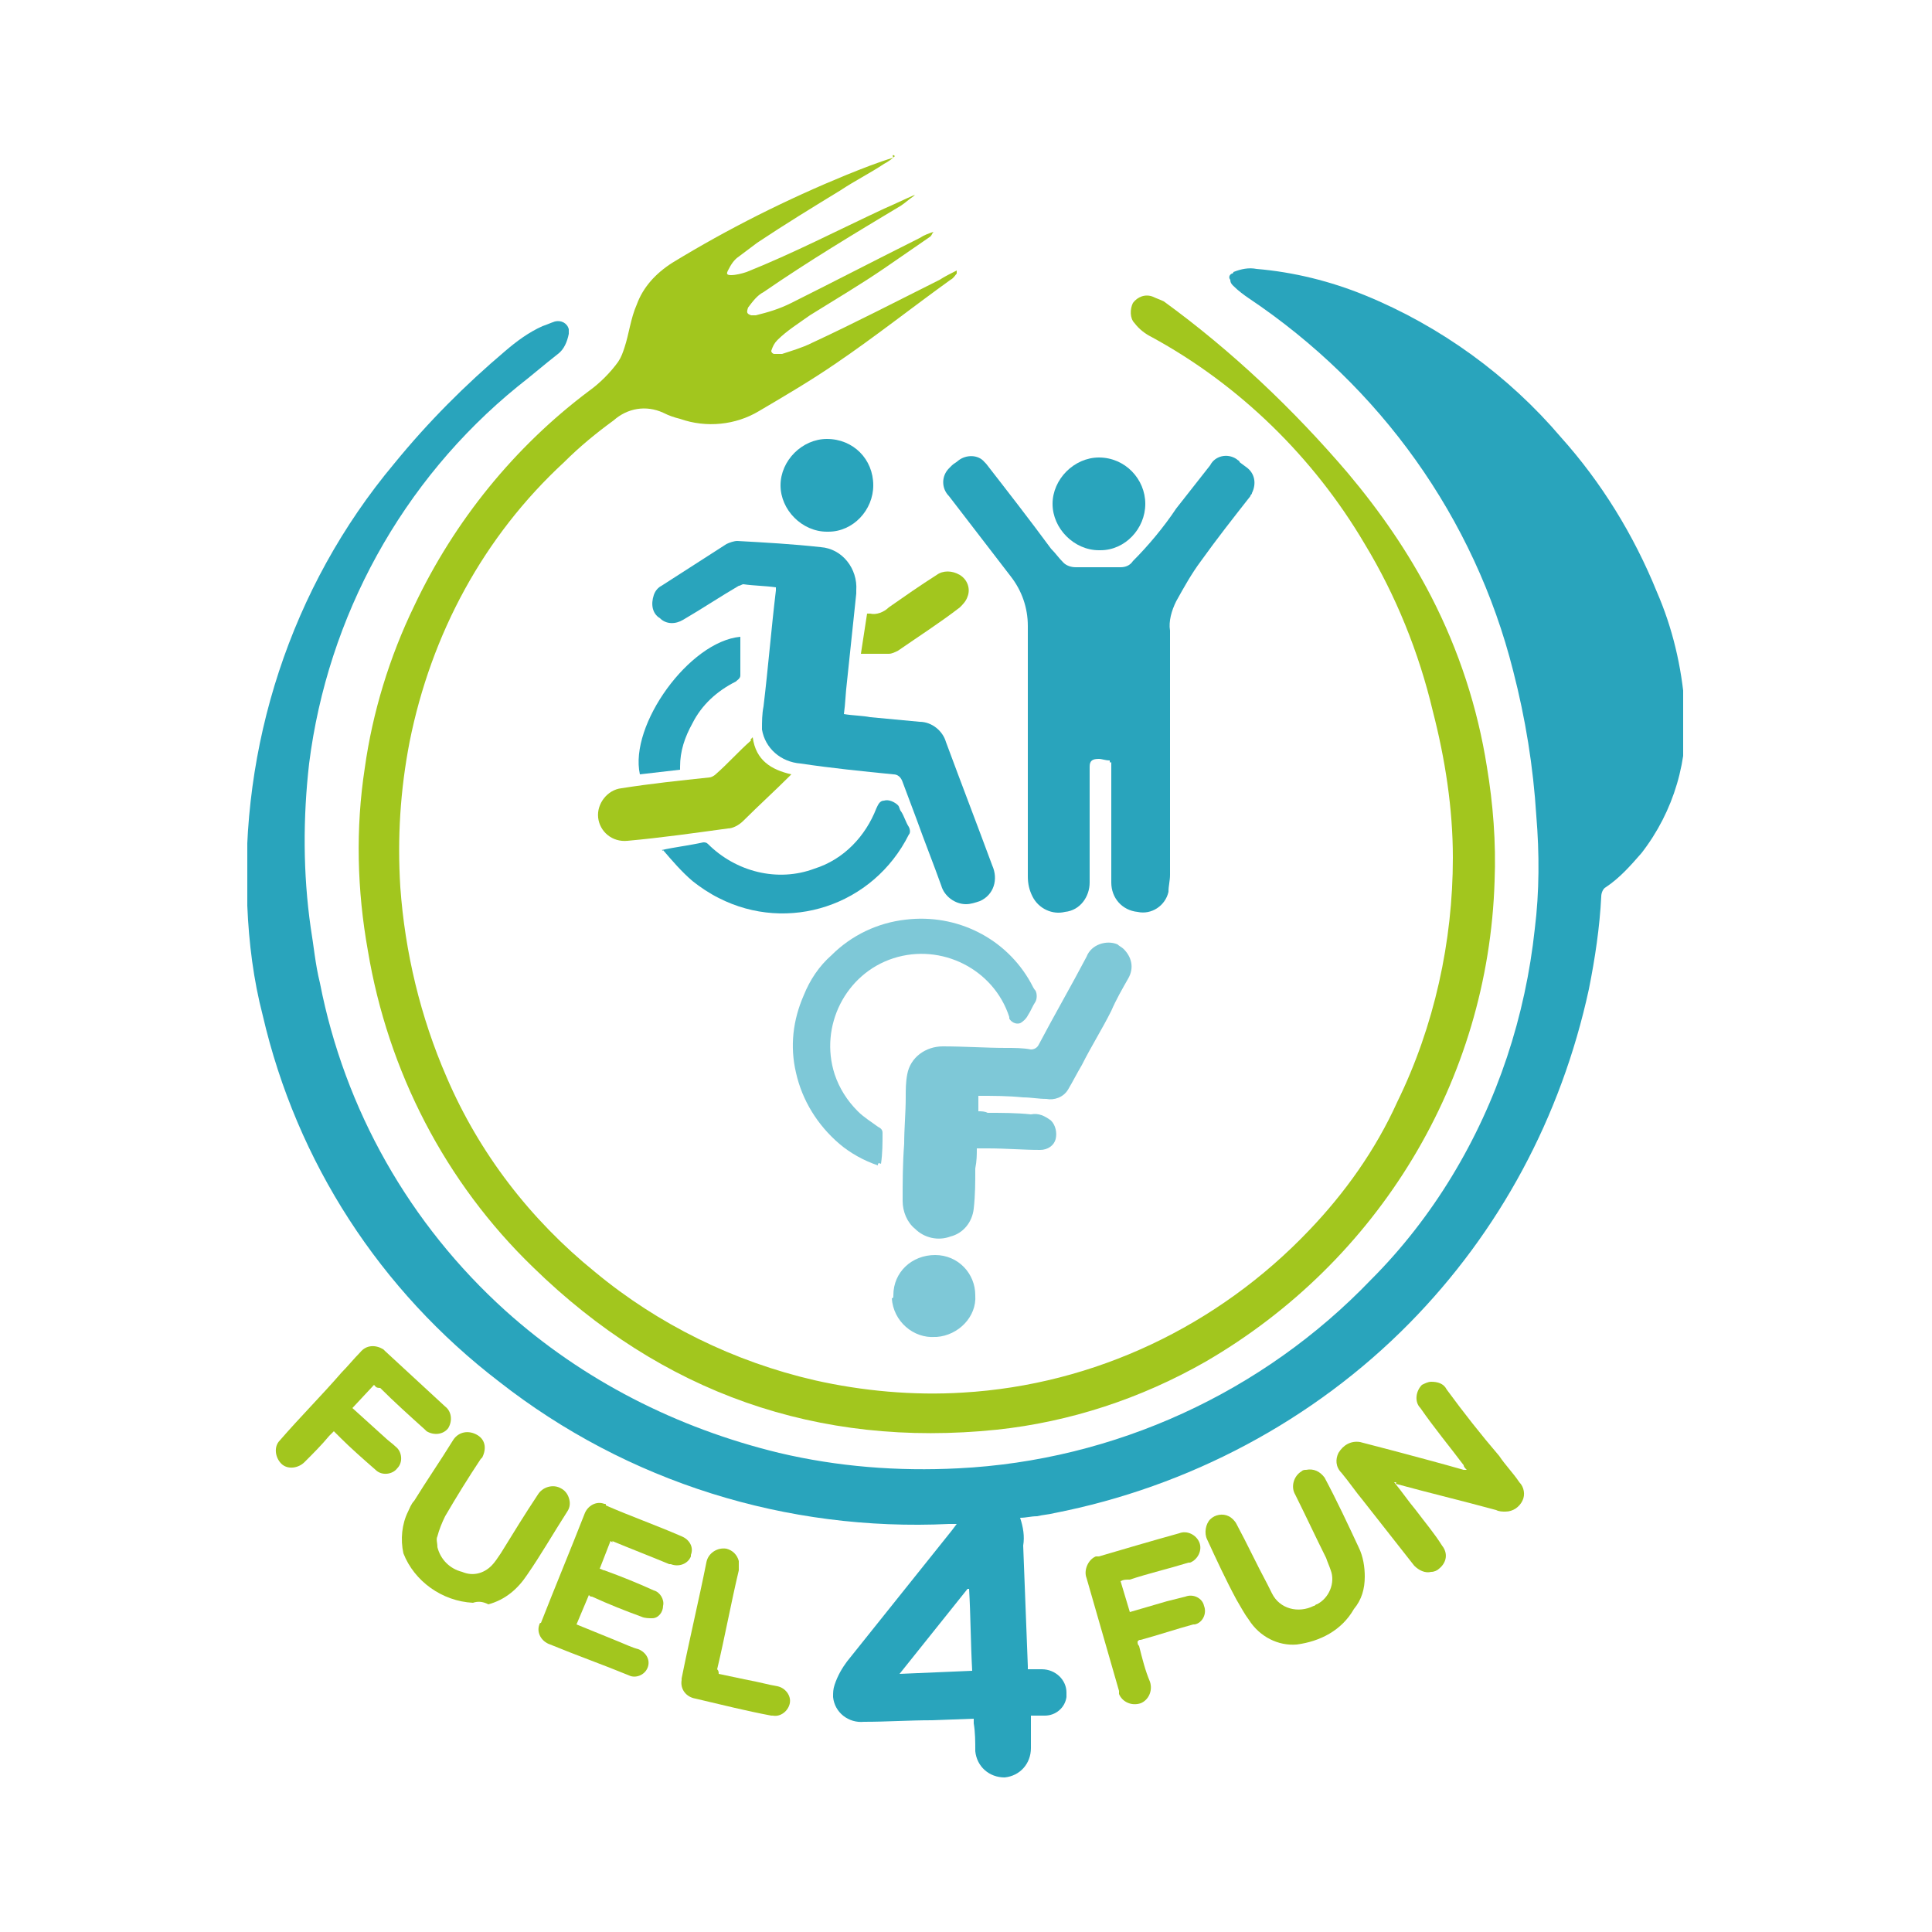 <?xml version="1.0" encoding="utf-8"?>
<!-- Generator: Adobe Illustrator 26.1.0, SVG Export Plug-In . SVG Version: 6.00 Build 0)  -->
<svg version="1.1" id="Layer_1" xmlns="http://www.w3.org/2000/svg" xmlns:xlink="http://www.w3.org/1999/xlink" x="0px" y="0px"
	 width="125px" height="125px" viewBox="0 0 125 125" style="enable-background:new 0 0 125 125;" xml:space="preserve">
<style type="text/css">
	.st0{clip-path:url(#SVGID_00000076585054312605379380000011329698278008027272_);}
	.st1{fill:#29A4BC;}
	.st2{fill:#A2C61E;}
	.st3{fill:#7EC8D7;}
</style>
<g id="Group_1611" transform="translate(0 0.001)">
	<g>
		<defs>
			<rect id="SVGID_1_" x="16" y="10" width="92.9" height="105"/>
		</defs>
		<clipPath id="SVGID_00000087372113222168991690000000210257633832231342_">
			<use xlink:href="#SVGID_1_"  style="overflow:visible;"/>
		</clipPath>
		
			<g id="Group_1610" transform="translate(0 -0.001)" style="clip-path:url(#SVGID_00000087372113222168991690000000210257633832231342_);">
			<path id="Path_87" class="st1" d="M66,98.2c0.2,0.6,0.3,1.2,0.2,1.8c0.1,2.6,0.2,5.2,0.3,7.8c0,0.1,0,0.1,0,0.2h0.9
				c0.9,0,1.6,0.7,1.6,1.5c0,0.1,0,0.2,0,0.3c-0.1,0.7-0.7,1.2-1.4,1.2c-0.3,0-0.6,0-0.9,0c0,0.2,0,0.4,0,0.6c0,0.5,0,1,0,1.5
				c0,1-0.7,1.8-1.7,1.9c0,0,0,0,0,0c-1,0-1.8-0.7-1.9-1.7c0,0,0,0,0,0c0-0.6,0-1.2-0.1-1.8c0-0.1,0-0.2,0-0.3l-2.7,0.1
				c-1.5,0-2.9,0.1-4.4,0.1c-1,0.1-1.9-0.6-2-1.6c0-0.3,0-0.5,0.1-0.8c0.2-0.6,0.5-1.1,0.8-1.5l6.8-8.5l0.3-0.4c-0.2,0-0.3,0-0.5,0
				c-10.5,0.5-20.8-2.7-29.1-9.2c-7.7-5.9-13.1-14.2-15.3-23.7c-0.6-2.3-0.9-4.7-1-7.1C15.5,48.3,18.8,38,25.5,30
				c2.2-2.7,4.6-5.1,7.2-7.3c0.7-0.6,1.5-1.2,2.4-1.6c0.3-0.1,0.5-0.2,0.8-0.3c0.4-0.1,0.8,0.1,0.9,0.5c0,0.1,0,0.2,0,0.3
				c-0.1,0.5-0.3,1-0.7,1.3c-0.9,0.7-1.7,1.4-2.6,2.1C26,31.1,21.2,39.9,20,49.4c-0.4,3.5-0.4,7.1,0.1,10.6c0.2,1.2,0.3,2.4,0.6,3.6
				c1.6,8.2,5.8,15.6,12,21.2c5,4.5,11.1,7.6,17.7,9.2c3.8,0.9,7.7,1.2,11.6,1c10.1-0.5,19.7-4.9,26.7-12.2c4-4,7-9,8.8-14.4
				c0.9-2.7,1.5-5.5,1.8-8.3c0.3-2.4,0.3-4.9,0.1-7.3c-0.2-3.2-0.7-6.3-1.5-9.4c-2.5-9.9-8.6-18.4-17.1-24.1c-0.3-0.2-0.7-0.5-1-0.8
				c-0.1-0.1-0.2-0.2-0.2-0.4c-0.1-0.1-0.1-0.3,0.1-0.4c0,0,0.1,0,0.1-0.1c0.5-0.2,1-0.3,1.5-0.2c2.4,0.2,4.8,0.8,7,1.7
				c4.9,2,9.3,5.2,12.7,9.2c2.6,2.9,4.7,6.3,6.2,10c1,2.3,1.6,4.8,1.8,7.4c0.3,3.4-0.7,6.8-2.8,9.5c-0.7,0.8-1.4,1.6-2.3,2.2
				c-0.2,0.1-0.3,0.4-0.3,0.6c-0.1,2-0.4,4-0.8,6C101,72.3,97,79.7,91.2,85.6c-6.2,6.3-14.3,10.6-23,12.3c-0.4,0.1-0.7,0.1-1.1,0.2
				C66.7,98.1,66.4,98.2,66,98.2 M62.9,108.1c-0.1-1.8-0.1-3.6-0.2-5.3l-0.1,0l-4.4,5.5L62.9,108.1"/>
			<path id="Path_88" class="st2" d="M57.9,10.1c-0.2,0.2-0.5,0.4-0.7,0.5c-0.9,0.6-1.9,1.1-2.8,1.7c-1.8,1.1-3.6,2.2-5.4,3.4
				c-0.4,0.3-0.8,0.6-1.2,0.9c-0.3,0.2-0.5,0.5-0.7,0.9c-0.1,0.2-0.1,0.3,0.2,0.3c0.3,0,0.7-0.1,1-0.2c3-1.2,5.9-2.7,8.9-4.1
				c0.7-0.3,1.3-0.6,2-0.9c0,0-0.1,0.1-0.1,0.1c-0.3,0.2-0.5,0.4-0.8,0.6c-3,1.8-6,3.6-8.9,5.6c-0.4,0.2-0.7,0.6-1,1
				c-0.1,0.3-0.1,0.4,0.2,0.5c0.1,0,0.2,0,0.3,0c0.8-0.2,1.5-0.4,2.3-0.8c2.8-1.4,5.5-2.8,8.3-4.2c0.3-0.2,0.6-0.3,0.9-0.4
				c-0.1,0.1-0.1,0.2-0.2,0.3c-1,0.7-1.9,1.3-2.9,2c-1.6,1.1-3.3,2.1-4.9,3.1c-0.7,0.5-1.5,1-2.1,1.6c-0.2,0.2-0.3,0.4-0.4,0.7
				c0,0.1,0.1,0.2,0.2,0.2c0.2,0,0.3,0,0.5,0c0.6-0.2,1.3-0.4,1.9-0.7c2.8-1.3,5.5-2.7,8.3-4.1c0.3-0.2,0.7-0.4,1.1-0.6
				c0,0.1,0,0.1,0,0.2c-0.1,0.1-0.2,0.3-0.4,0.4c-2.5,1.8-4.9,3.7-7.4,5.4c-1.6,1.1-3.3,2.1-5,3.1c-1.5,0.9-3.4,1.1-5.1,0.5
				c-0.4-0.1-0.7-0.2-1.1-0.4c-1.1-0.5-2.3-0.3-3.2,0.5c-1.1,0.8-2.2,1.7-3.2,2.7C31.3,34.7,27.9,41,26.5,48
				c-0.6,3.1-0.8,6.2-0.6,9.4c0.3,4.2,1.3,8.4,3,12.3c2.1,4.9,5.4,9.2,9.6,12.6c4.1,3.4,9,5.8,14.2,7c3.1,0.7,6.4,1,9.6,0.8
				c8.5-0.5,16.5-4.3,22.4-10.5c2.3-2.4,4.3-5.2,5.7-8.3c2.4-4.9,3.6-10.4,3.6-15.8c0-3.2-0.5-6.4-1.3-9.5
				c-0.9-3.8-2.4-7.5-4.4-10.8c-3.3-5.6-8.1-10.3-13.8-13.4c-0.4-0.2-0.8-0.5-1.1-0.9c-0.3-0.3-0.3-0.9-0.1-1.3
				c0.3-0.4,0.8-0.6,1.3-0.4c0.2,0.1,0.5,0.2,0.7,0.3c4.4,3.2,8.4,7,11.9,11.1c2.1,2.5,3.9,5.1,5.4,8c1.8,3.5,3,7.2,3.6,11
				c0.4,2.4,0.6,4.9,0.5,7.4c-0.4,12.9-7.5,24.6-18.7,31.1c-4.2,2.4-8.8,3.9-13.5,4.4c-11.6,1.2-21.7-2.4-30-10.5
				c-5.7-5.5-9.4-12.7-10.7-20.5c-0.7-3.9-0.8-7.9-0.2-11.8c0.5-3.6,1.6-7.2,3.2-10.5c2.6-5.5,6.5-10.3,11.3-13.9
				c0.7-0.5,1.4-1.2,1.9-1.9c0.2-0.3,0.3-0.6,0.4-0.9c0.3-0.9,0.4-1.9,0.8-2.8c0.4-1.1,1.2-2,2.3-2.7c3.6-2.2,7.4-4.1,11.3-5.7
				c1-0.4,2-0.8,3-1.1C57.7,10,57.8,10,57.9,10.1L57.9,10.1"/>
			<path id="Path_89" class="st2" d="M90.2,95.9c0.5,0.6,0.9,1.2,1.4,1.8c0.6,0.8,1.2,1.5,1.7,2.3c0.4,0.5,0.3,1.1-0.2,1.5
				c-0.1,0.1-0.3,0.2-0.5,0.2c-0.4,0.1-0.8-0.1-1.1-0.4c-1.1-1.4-2.2-2.8-3.3-4.2c-0.5-0.6-0.9-1.2-1.4-1.8
				c-0.4-0.4-0.4-0.9-0.2-1.3c0.3-0.5,0.8-0.8,1.4-0.7c0.8,0.2,1.5,0.4,2.3,0.6c1.5,0.4,3,0.8,4.4,1.2c0,0,0.1,0,0.2,0
				c-0.1-0.1-0.2-0.2-0.2-0.3c-0.9-1.2-1.9-2.4-2.8-3.7c-0.4-0.4-0.3-1.1,0.1-1.5c0.2-0.1,0.4-0.2,0.6-0.2c0.4,0,0.8,0.1,1,0.5
				c1.1,1.5,2.2,2.9,3.4,4.3c0.4,0.6,0.9,1.1,1.3,1.7c0.3,0.3,0.4,0.8,0.2,1.2c-0.2,0.4-0.6,0.7-1.1,0.7c-0.2,0-0.4,0-0.6-0.1
				c-2.2-0.6-4.3-1.1-6.5-1.7C90.4,95.9,90.3,95.9,90.2,95.9L90.2,95.9"/>
			<path id="Path_90" class="st2" d="M39.5,99.7l-0.7,1.8c0.1,0,0.2,0.1,0.3,0.1c1.1,0.4,2.1,0.8,3.2,1.3c0.4,0.1,0.7,0.6,0.6,1
				c0,0.4-0.3,0.8-0.7,0.8c-0.2,0-0.5,0-0.7-0.1c-1.1-0.4-2.1-0.8-3.2-1.3c-0.1,0-0.1,0-0.2-0.1l-0.8,1.9l2.7,1.1
				c0.5,0.2,0.9,0.4,1.3,0.5c0.5,0.2,0.8,0.7,0.6,1.2c0,0,0,0,0,0c-0.2,0.5-0.8,0.7-1.2,0.5c0,0,0,0,0,0c-1.7-0.7-3.4-1.3-5.1-2
				c-0.6-0.2-0.9-0.8-0.7-1.3c0,0,0-0.1,0.1-0.1c0.9-2.3,1.9-4.7,2.8-7c0.2-0.6,0.8-0.9,1.3-0.7c0.1,0,0.1,0,0.1,0.1
				c1.6,0.7,3.3,1.3,4.9,2c0.5,0.2,0.8,0.7,0.6,1.2c0,0,0,0,0,0.1c-0.2,0.5-0.8,0.7-1.3,0.5c0,0,0,0-0.1,0c-1.2-0.5-2.5-1-3.7-1.5
				C39.7,99.8,39.6,99.8,39.5,99.7"/>
			<path id="Path_91" class="st2" d="M83.9,106.4c-1.2,0.1-2.4-0.5-3.1-1.6c-0.3-0.4-0.5-0.8-0.8-1.3c-0.7-1.3-1.3-2.6-1.9-3.9
				c-0.2-0.4-0.1-1,0.2-1.3c0.3-0.3,0.8-0.4,1.2-0.2c0.2,0.1,0.4,0.3,0.5,0.5c0.7,1.3,1.3,2.6,2,3.9c0.1,0.2,0.2,0.4,0.3,0.6
				c0.5,1,1.7,1.3,2.7,0.8c0.1,0,0.1-0.1,0.2-0.1c0.8-0.4,1.2-1.4,0.9-2.2c-0.1-0.3-0.2-0.5-0.3-0.8c-0.7-1.4-1.3-2.7-2-4.1
				c-0.3-0.5-0.1-1.2,0.4-1.5c0.1-0.1,0.2-0.1,0.3-0.1c0.5-0.1,0.9,0.1,1.2,0.5c0.8,1.5,1.5,3,2.2,4.5c0.3,0.6,0.4,1.3,0.4,1.9
				c0,0.8-0.2,1.5-0.7,2.1C86.8,105.5,85.4,106.2,83.9,106.4"/>
			<path id="Path_92" class="st2" d="M30.6,103.7c-2-0.1-3.8-1.4-4.5-3.2c-0.2-0.9-0.1-1.9,0.3-2.7c0.1-0.2,0.2-0.5,0.4-0.7
				c0.8-1.3,1.7-2.6,2.5-3.9c0.3-0.5,0.9-0.7,1.5-0.4s0.7,0.9,0.4,1.5c0,0-0.1,0.1-0.1,0.1c-0.8,1.2-1.6,2.5-2.3,3.7
				c-0.2,0.4-0.4,0.9-0.5,1.3c-0.1,0.2,0,0.4,0,0.7c0.2,0.8,0.8,1.4,1.6,1.6c0.7,0.3,1.4,0.1,1.9-0.4c0.2-0.2,0.4-0.5,0.6-0.8
				c0.8-1.3,1.6-2.6,2.4-3.8c0.3-0.5,1-0.7,1.5-0.4c0.2,0.1,0.4,0.3,0.5,0.6c0.1,0.3,0.1,0.6-0.1,0.9c-0.9,1.4-1.7,2.8-2.6,4.1
				c-0.6,0.9-1.4,1.6-2.5,1.9C31.2,103.6,30.9,103.6,30.6,103.7"/>
			<path id="Path_93" class="st2" d="M24.2,89.6l-1.4,1.5l2.1,1.9c0.2,0.2,0.5,0.4,0.7,0.6c0.4,0.3,0.5,1,0.1,1.4
				c-0.3,0.4-1,0.5-1.4,0.1c0,0,0,0,0,0c-0.8-0.7-1.6-1.4-2.3-2.1c-0.1-0.1-0.3-0.3-0.4-0.4c-0.1,0.1-0.2,0.2-0.3,0.3
				c-0.5,0.6-1,1.1-1.6,1.7c-0.4,0.4-1.1,0.5-1.5,0.1c-0.4-0.4-0.5-1.1-0.1-1.5c1.3-1.5,2.7-2.9,4-4.4c0.4-0.4,0.8-0.9,1.2-1.3
				c0.4-0.5,1-0.5,1.5-0.2c0,0,0.1,0.1,0.1,0.1c1.3,1.2,2.6,2.4,3.9,3.6c0.4,0.3,0.5,0.9,0.2,1.4c-0.3,0.4-0.9,0.5-1.4,0.2
				c0,0-0.1-0.1-0.1-0.1c-1-0.9-2-1.8-2.9-2.7C24.3,89.8,24.3,89.7,24.2,89.6"/>
			<path id="Path_94" class="st2" d="M72.5,102.3l0.6,2l2.4-0.7c0.4-0.1,0.8-0.2,1.2-0.3c0.5-0.2,1.1,0.1,1.2,0.6
				c0.2,0.5-0.1,1.1-0.6,1.2c0,0,0,0-0.1,0c-1.1,0.3-2.3,0.7-3.4,1c-0.1,0-0.1,0-0.2,0.1c0,0.1,0,0.2,0.1,0.3
				c0.2,0.8,0.4,1.6,0.7,2.3c0.2,0.6-0.1,1.2-0.6,1.4c-0.6,0.2-1.2-0.1-1.4-0.6c0-0.1,0-0.1,0-0.2c-0.7-2.4-1.4-4.9-2.1-7.3
				c-0.2-0.5,0.1-1.2,0.6-1.4c0.1,0,0.1,0,0.2,0c1.7-0.5,3.4-1,5.2-1.5c0.5-0.2,1.1,0.1,1.3,0.6c0.2,0.5-0.1,1.1-0.6,1.3
				c0,0-0.1,0-0.1,0c-1.3,0.4-2.6,0.7-3.8,1.1C72.8,102.2,72.7,102.2,72.5,102.3"/>
			<path id="Path_95" class="st2" d="M46.5,108.3l1.9,0.4c0.6,0.1,1.3,0.3,1.9,0.4c0.5,0.1,0.9,0.6,0.8,1.1
				c-0.1,0.5-0.6,0.9-1.1,0.8c0,0-0.1,0-0.1,0c-1.6-0.3-3.2-0.7-4.9-1.1c-0.6-0.1-1-0.6-0.9-1.2c0,0,0-0.1,0-0.1
				c0.5-2.5,1.1-5,1.6-7.5c0.1-0.6,0.7-1,1.3-0.9c0.4,0.1,0.7,0.4,0.8,0.8c0,0.2,0,0.4,0,0.6c-0.5,2.1-0.9,4.3-1.4,6.4
				C46.5,108.1,46.5,108.2,46.5,108.3"/>
			<path id="Path_96" class="st1" d="M71.8,49.2c-0.3,0-0.5-0.1-0.7-0.1c-0.4,0-0.6,0.1-0.6,0.5c0,0.7,0,1.5,0,2.2
				c0,1.8,0,3.5,0,5.3c0,0.9-0.6,1.8-1.6,1.9c-0.8,0.2-1.7-0.2-2.1-1c-0.2-0.4-0.3-0.8-0.3-1.3c0-4.1,0-8.1,0-12.2c0-1.3,0-2.7,0-4
				c0-1.2-0.4-2.3-1.1-3.2c-1.3-1.7-2.7-3.5-4-5.2c-0.5-0.5-0.5-1.3,0-1.8c0.1-0.1,0.1-0.1,0.2-0.2c0.1-0.1,0.3-0.2,0.4-0.3
				c0.5-0.4,1.3-0.4,1.7,0.1c0,0,0.1,0.1,0.1,0.1c1.4,1.8,2.8,3.6,4.2,5.5c0.3,0.3,0.5,0.6,0.8,0.9c0.2,0.2,0.5,0.3,0.8,0.3
				c1,0,1.9,0,2.9,0c0.3,0,0.6-0.1,0.8-0.4c1-1,2-2.2,2.8-3.4c0.7-0.9,1.5-1.9,2.2-2.8c0.3-0.6,1.1-0.8,1.7-0.4
				c0.1,0.1,0.2,0.1,0.2,0.2l0.4,0.3c0.6,0.4,0.7,1.1,0.4,1.7c0,0.1-0.1,0.1-0.1,0.2c-1.1,1.4-2.2,2.8-3.2,4.2
				c-0.6,0.8-1.1,1.7-1.6,2.6c-0.3,0.6-0.5,1.3-0.4,1.9c0,3.5,0,7,0,10.6c0,1.7,0,3.5,0,5.2c0,0.4-0.1,0.7-0.1,1.1
				c-0.2,0.9-1.1,1.5-2,1.3c-1-0.1-1.7-0.9-1.7-1.9c0-1.5,0-3,0-4.5c0-1.1,0-2.2,0-3.3C71.8,49.4,71.8,49.3,71.8,49.2"/>
			<path id="Path_97" class="st1" d="M74.1,32.6c0,1.6-1.3,3-2.9,3c0,0-0.1,0-0.1,0c-1.6,0-3-1.4-3-3c0-1.6,1.4-3,3-3
				C72.8,29.6,74.1,31,74.1,32.6"/>
			<path id="Path_98" class="st3" d="M63.3,70.9v1c0.2,0,0.4,0,0.6,0.1c0.9,0,1.9,0,2.8,0.1c0.5-0.1,0.9,0.1,1.3,0.4
				c0.3,0.3,0.4,0.8,0.3,1.2c-0.1,0.4-0.5,0.7-1,0.7c-1.1,0-2.2-0.1-3.4-0.1c-0.2,0-0.5,0-0.7,0c0,0.4,0,0.8-0.1,1.3
				c0,0.9,0,1.7-0.1,2.6c-0.1,0.9-0.7,1.6-1.5,1.8c-0.8,0.3-1.7,0.1-2.3-0.5c-0.5-0.4-0.8-1.1-0.8-1.8c0-1.2,0-2.4,0.1-3.7
				c0-1,0.1-2,0.1-3c0-0.5,0-1,0.1-1.5c0.2-1.1,1.2-1.8,2.3-1.8c1.4,0,2.8,0.1,4.1,0.1c0.5,0,1.1,0,1.6,0.1c0.2,0,0.4-0.1,0.5-0.3
				c1-1.9,2.1-3.8,3.1-5.7c0.3-0.8,1.3-1.1,2-0.8c0.1,0.1,0.3,0.2,0.4,0.3c0.5,0.5,0.7,1.2,0.3,1.9c-0.4,0.7-0.8,1.4-1.1,2.1
				c-0.6,1.2-1.3,2.3-1.9,3.5c-0.3,0.5-0.6,1.1-0.9,1.6c-0.3,0.5-0.9,0.7-1.4,0.6c-0.5,0-1-0.1-1.5-0.1
				C65.2,70.9,64.3,70.9,63.3,70.9"/>
			<path id="Path_99" class="st3" d="M56.8,75.4c-0.9-0.3-1.8-0.8-2.5-1.4c-1.4-1.2-2.4-2.8-2.8-4.6c-0.4-1.7-0.2-3.4,0.5-5
				c0.4-1,1-1.9,1.8-2.6c1.3-1.3,3-2.1,4.8-2.3c3.3-0.4,6.5,1.2,8.1,4.1c0.1,0.2,0.2,0.4,0.3,0.5c0.1,0.2,0.1,0.5,0,0.7
				c-0.2,0.3-0.3,0.6-0.5,0.9c-0.1,0.2-0.3,0.4-0.5,0.5c-0.3,0.1-0.6-0.1-0.7-0.3c0,0,0,0,0-0.1c-1-3.1-4.4-4.8-7.5-3.8
				c-3.1,1-4.8,4.4-3.8,7.5c0.3,0.9,0.8,1.7,1.5,2.4c0.4,0.4,0.9,0.7,1.3,1c0.2,0.1,0.3,0.2,0.3,0.4c0,0.7,0,1.3-0.1,2
				C56.8,75.2,56.8,75.3,56.8,75.4"/>
			<path id="Path_100" class="st3" d="M57.8,83.8c0-1.5,1.2-2.6,2.7-2.6c1.5,0,2.6,1.2,2.6,2.6c0.1,1.4-1.1,2.6-2.5,2.7
				c0,0,0,0-0.1,0c-1.4,0.1-2.7-1-2.8-2.5C57.8,84,57.8,83.9,57.8,83.8"/>
			<path id="Path_101" class="st2" d="M48.7,47.7c0.2,1.5,1.2,2.1,2.5,2.4c-0.1,0.1-0.1,0.1-0.1,0.1c-1,1-2,1.9-3,2.9
				c-0.3,0.3-0.7,0.5-1,0.5c-2.2,0.3-4.3,0.6-6.5,0.8c-1,0.1-1.8-0.6-1.9-1.5c-0.1-0.9,0.6-1.8,1.5-1.9c1.9-0.3,3.8-0.5,5.7-0.7
				c0.1,0,0.3-0.1,0.4-0.2c0.8-0.7,1.5-1.5,2.3-2.2C48.5,47.9,48.6,47.8,48.7,47.7"/>
			<path id="Path_102" class="st1" d="M54.6,46.2c0.6,0.1,1.2,0.1,1.7,0.2c1.1,0.1,2.1,0.2,3.2,0.3c0.8,0,1.5,0.6,1.7,1.3
				c1,2.7,2,5.3,3,8c0.4,0.9,0.1,1.9-0.8,2.3c-0.3,0.1-0.6,0.2-0.9,0.2c-0.7,0-1.4-0.5-1.6-1.2c-0.5-1.4-1.1-2.9-1.6-4.3
				c-0.3-0.8-0.6-1.6-0.9-2.4c-0.1-0.3-0.3-0.5-0.6-0.5c-2-0.2-4-0.4-6-0.7c-1.3-0.1-2.3-1-2.5-2.2c0-0.5,0-1,0.1-1.5
				c0.3-2.5,0.5-5,0.8-7.5c0-0.1,0-0.1,0-0.2c-0.7-0.1-1.4-0.1-2.1-0.2c-0.1,0-0.2,0.1-0.3,0.1c-1.2,0.7-2.4,1.5-3.6,2.2
				c-0.5,0.3-1.1,0.3-1.5-0.1c-0.5-0.3-0.6-0.9-0.4-1.5c0.1-0.3,0.3-0.5,0.5-0.6c1.4-0.9,2.8-1.8,4.2-2.7c0.2-0.1,0.5-0.2,0.7-0.2
				c1.8,0.1,3.6,0.2,5.4,0.4c1.4,0.1,2.4,1.4,2.3,2.8c0,0.1,0,0.1,0,0.2c-0.2,1.9-0.4,3.8-0.6,5.7C54.7,44.9,54.7,45.5,54.6,46.2"/>
			<path id="Path_103" class="st1" d="M42.8,55c0.9-0.2,1.8-0.3,2.7-0.5c0.1,0,0.2,0,0.3,0.1c1.8,1.8,4.5,2.5,6.9,1.6
				c1.9-0.6,3.3-2.1,4-3.9c0.1-0.2,0.2-0.5,0.5-0.5c0.3-0.1,0.7,0.1,0.9,0.3c0.1,0.1,0.1,0.3,0.2,0.4c0.2,0.3,0.3,0.7,0.5,1
				c0.1,0.2,0.1,0.4,0,0.5c-2.3,4.6-7.8,6.4-12.3,4.1c-0.6-0.3-1.2-0.7-1.7-1.1c-0.7-0.6-1.3-1.3-1.9-2C42.9,55.1,42.9,55,42.8,55"
				/>
			<path id="Path_104" class="st1" d="M56.5,31.4c0,1.6-1.3,3-2.9,3c0,0-0.1,0-0.1,0c-1.6,0-3-1.4-3-3c0-1.6,1.4-3,3-3
				C55.2,28.4,56.5,29.7,56.5,31.4"/>
			<path id="Path_105" class="st1" d="M47.9,41.2c0,0.9,0,1.7,0,2.5c0,0.2-0.2,0.3-0.3,0.4c-1.2,0.6-2.2,1.5-2.8,2.7
				c-0.5,0.9-0.8,1.8-0.8,2.8c0,0.1,0,0.1,0,0.2l-2.6,0.3C40.7,46.9,44.6,41.5,47.9,41.2"/>
			<path id="Path_106" class="st2" d="M55.7,42.3l0.4-2.6c0.1,0,0.1,0,0.2,0c0.4,0.1,0.9-0.1,1.2-0.4c1-0.7,2-1.4,3.1-2.1
				c0.4-0.3,1-0.3,1.5,0c0.5,0.3,0.7,0.9,0.5,1.4c-0.1,0.3-0.3,0.5-0.5,0.7c-1.3,1-2.7,1.9-4,2.8c-0.2,0.1-0.4,0.2-0.6,0.2
				C56.9,42.3,56.3,42.3,55.7,42.3"/>
		</g>
	</g>
</g>
</svg>
